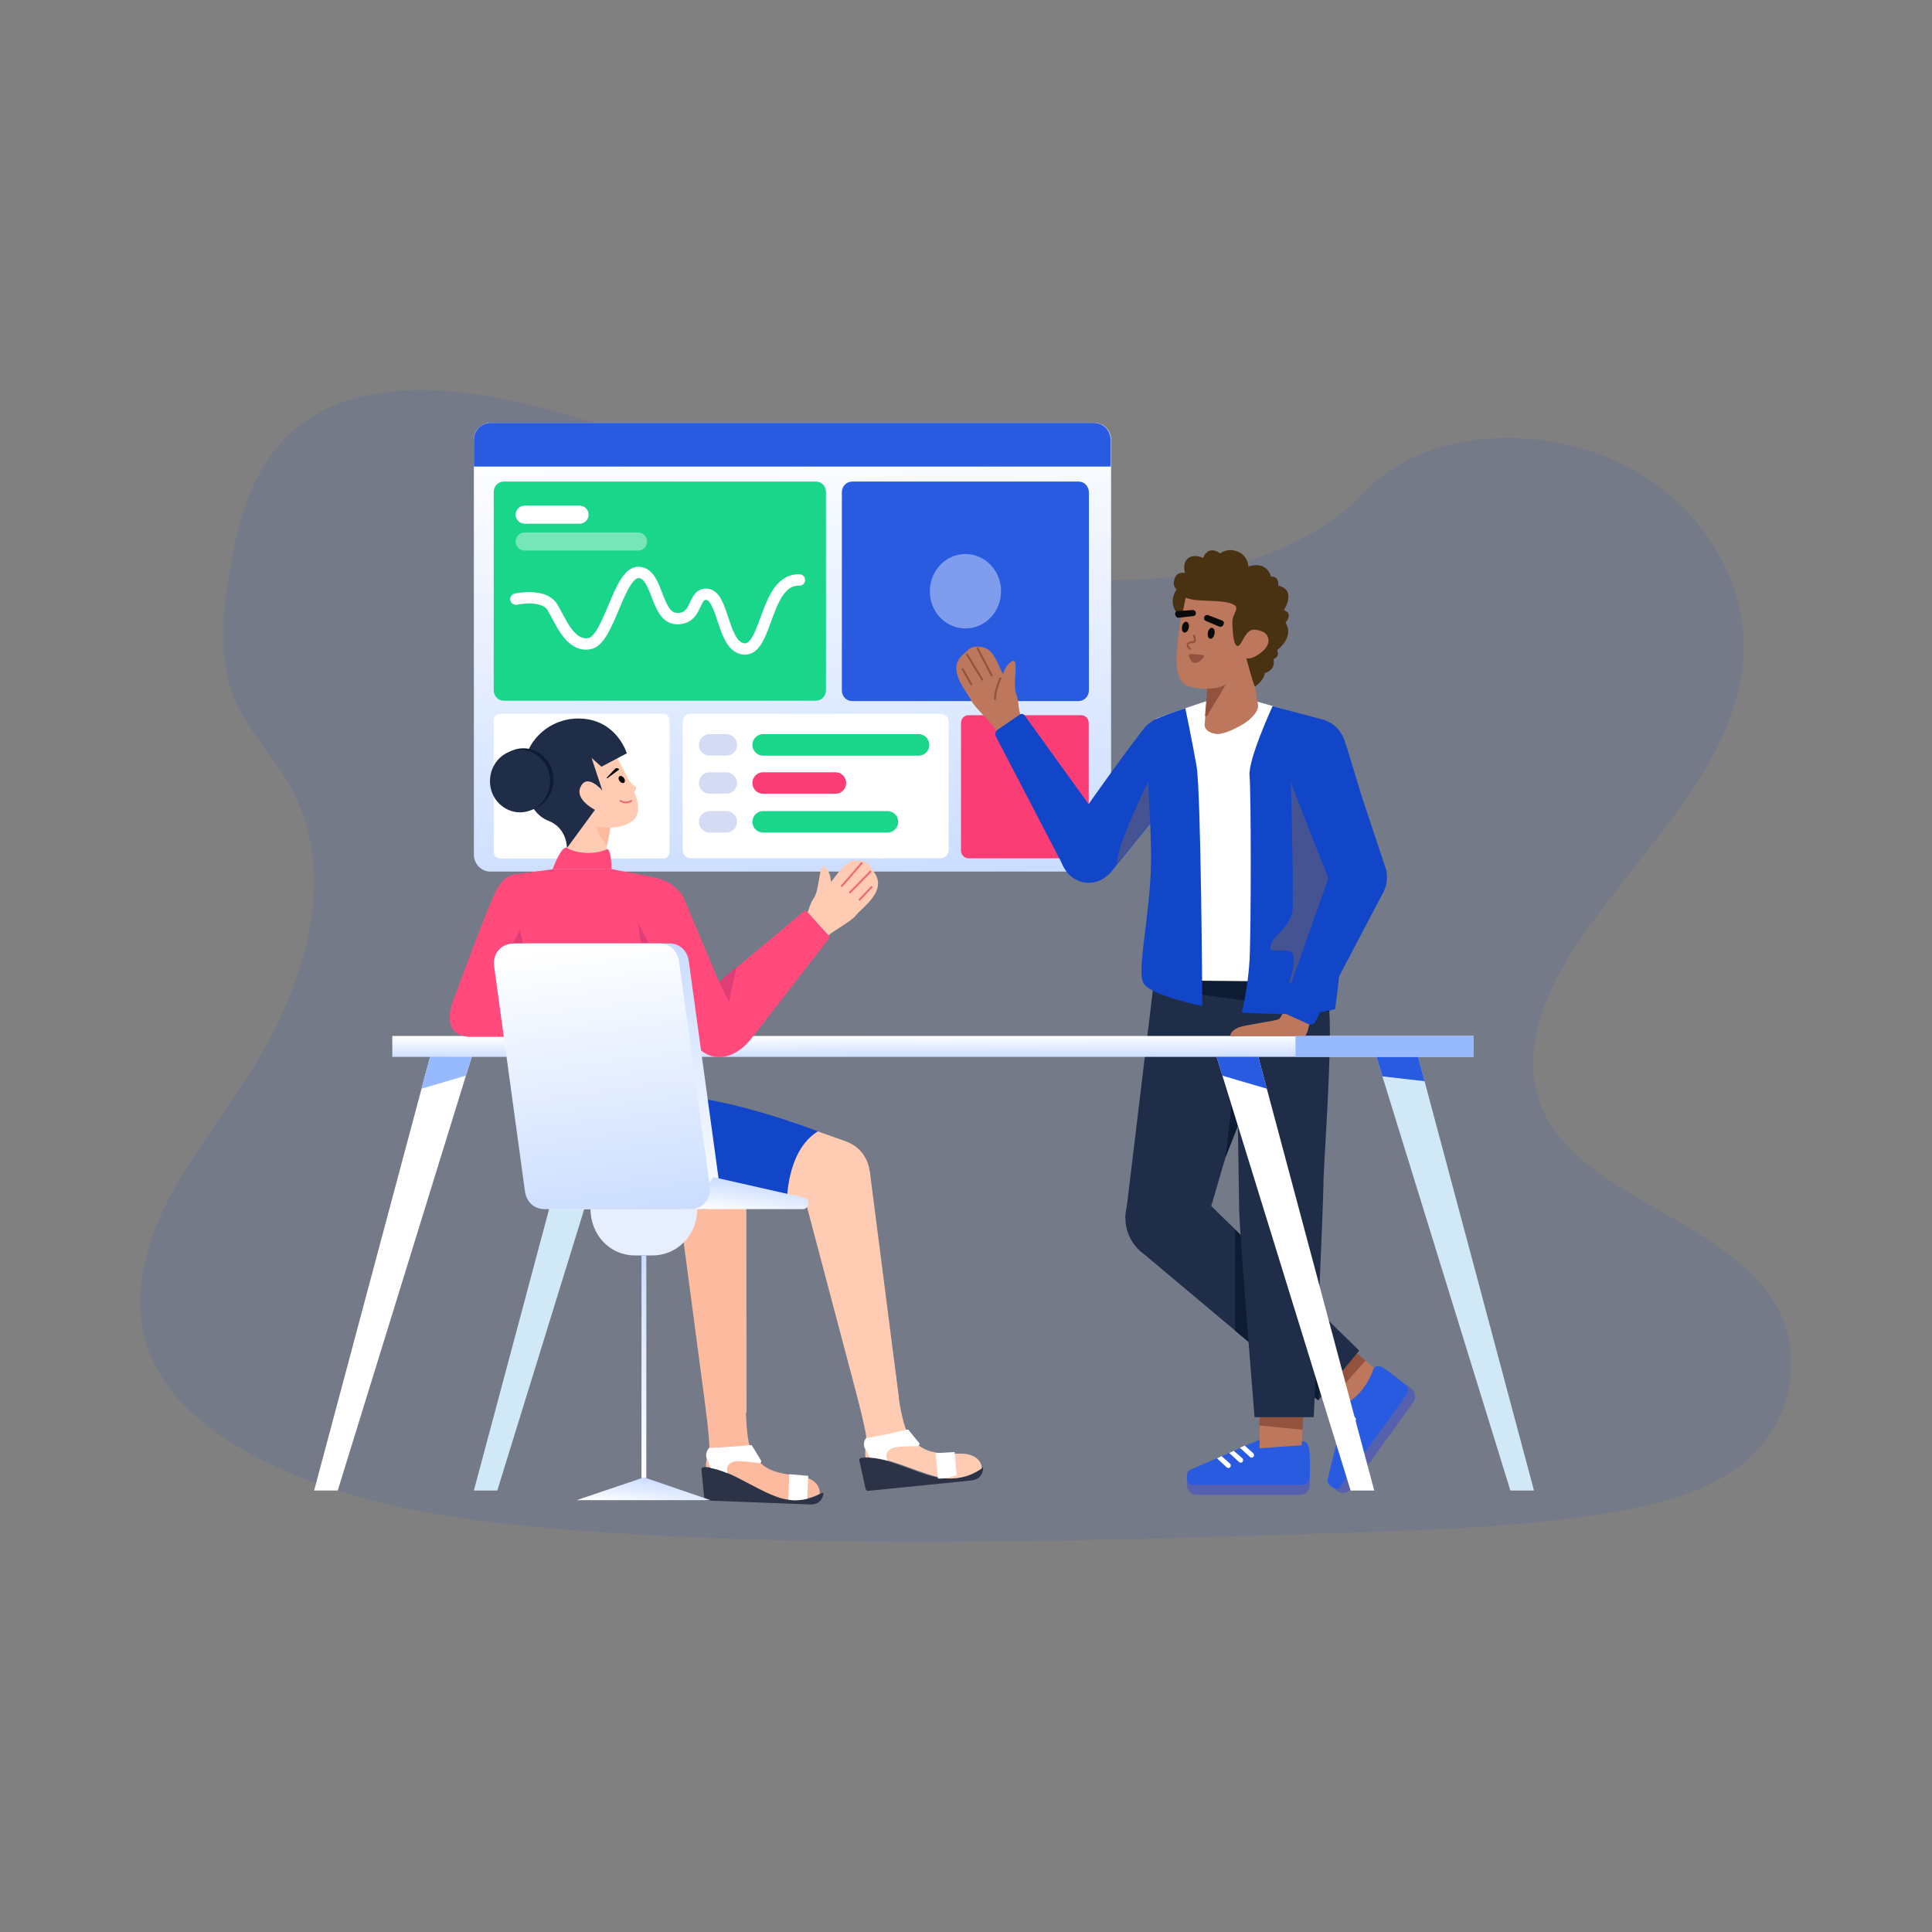 <?xml version="1.0" encoding="utf-8"?>
<!-- Generator: Adobe Illustrator 24.2.0, SVG Export Plug-In . SVG Version: 6.00 Build 0)  -->
<svg version="1.1" id="Livello_1" xmlns="http://www.w3.org/2000/svg" xmlns:xlink="http://www.w3.org/1999/xlink" x="0px" y="0px"
	 viewBox="0 0 1080 1080" style="enable-background:new 0 0 1080 1080;" xml:space="preserve">
<rect x="0" y="0" width="1080" height="1080" fill="#808080" stroke="none"/>
<style type="text/css">
	.st0{fill:#FB3D75;}
	.st1{fill:#1AD68A;}
	.st2{fill:#1A59E8;}
	.st3{opacity:0.1;fill:#1246C8;enable-background:new    ;}
	.st4{fill:#5661AE;}
	.st5{fill:#295BE0;}
	.st6{fill:#FFFFFF;}
	.st7{fill:#2C3346;}
	.st8{fill:url(#SVGID_1_);}
	.st9{fill:#FFCCB3;}
	.st10{fill:none;stroke:#EF6A77;stroke-width:1.078;stroke-linecap:round;}
	.st11{fill:#D1E8F7;}
	.st12{fill:#BC775C;}
	.st13{fill:#93523E;stroke:#93523E;}
	.st14{fill:#1F2D49;}
	.st15{fill:#0D1B33;}
	.st16{fill:url(#SVGID_2_);}
	.st17{fill-rule:evenodd;clip-rule:evenodd;fill:#FFCCB3;}
	.st18{fill-rule:evenodd;clip-rule:evenodd;fill:#FFFFFF;}
	.st19{fill-rule:evenodd;clip-rule:evenodd;fill:#FCBA9F;}
	.st20{fill:none;stroke:#5CA4E6;stroke-width:1.097;stroke-miterlimit:10;}
	.st21{fill:#FCBA9F;}
	.st22{fill:#1246C8;}
	.st23{fill:#FF4A7B;}
	.st24{fill:#DF3D75;}
	.st25{fill:url(#SVGID_3_);}
	.st26{fill:url(#SVGID_4_);}
	.st27{fill:url(#SVGID_5_);}
	.st28{fill:#465393;}
	.st29{fill:none;stroke:#93523E;stroke-width:1.078;stroke-linecap:round;}
	.st30{fill:#493212;}
	.st31{fill:#080B09;}
	.st32{fill:#E7EFFF;}
	.st33{fill:url(#SVGID_6_);}
	.st34{fill:#96BAFD;}
	.st35{fill:none;stroke:#EF6A77;stroke-linecap:round;stroke-miterlimit:10;}
	.st36{fill:none;stroke:#D4DCF4;stroke-width:12;stroke-linecap:round;stroke-miterlimit:10;}
	.st37{fill:none;stroke:#1AD68A;stroke-width:12;stroke-linecap:round;stroke-miterlimit:10;}
	.st38{fill:none;stroke:#FB3D75;stroke-width:12;stroke-linecap:round;stroke-miterlimit:10;}
	.st39{fill:none;stroke:#FFFFFF;stroke-width:6.357;stroke-linecap:round;stroke-miterlimit:10;}
	.st40{fill:none;stroke:#FFFFFF;stroke-width:10.083;stroke-linecap:round;stroke-miterlimit:10;}
	
		.st41{opacity:0.4;fill:none;stroke:#FFFFFF;stroke-width:10.083;stroke-linecap:round;stroke-miterlimit:10;enable-background:new    ;}
	.st42{opacity:0.4;fill:#FFFFFF;enable-background:new    ;}
	.st43{fill:url(#SVGID_7_);}
</style>
<rect x="-672.5" y="-216" class="st0" width="70.6" height="55.5"/>
<rect x="-573.4" y="-216" class="st1" width="70.6" height="55.5"/>
<rect x="-462.5" y="-216" class="st2" width="70.6" height="55.5"/>
<g>
	<path class="st3" d="M614.8,324.1c-59.1-2.1-115.5-22-169.4-43.8c-53.9-21.8-106.9-46-164.8-57.4c-37.2-7.4-79.6-8.5-109.5,12.2
		c-28.8,19.9-38,54.3-43.2,86.5c-3.8,24.1-6,49.3,4.4,71.9c7.1,15.5,19.9,28.8,28.6,43.8c30.6,52.1,8.9,116.4-24.3,167.4
		c-15.5,23.8-33.6,46.7-45.6,72.2c-11.9,25.3-17.5,54.5-7,80.5c10.4,25.7,35.2,45,62.1,58.5c54.6,27.6,118.8,35.5,181.5,40
		c138.7,10,278.3,5.6,417.6,1.2c51.6-1.7,103.3-3.1,153.9-11.4c28.1-4.5,57.1-12,77.6-29.5c25.9-22.4,32.4-60.4,14.9-88.6
		c-29.1-47.1-109.7-58.9-130.2-109.5c-11.1-27.8,0.4-58.9,16.5-84.6c35-55.4,93.5-104.1,96.8-167.4c2.2-43.6-26.1-87.1-69.7-107.6
		c-45.6-21.6-108.9-18.8-142.7,16.8C728.1,311.9,667.2,326,614.8,324.1z"/>
	<path class="st4" d="M727.1,835.6h-58.4c-1.4,0-2.7-0.6-3.7-1.6c-1-1-1.5-2.4-1.5-3.8v-4.3h68.7v4.3c0,1.4-0.6,2.8-1.5,3.8
		C729.8,835,728.5,835.6,727.1,835.6z"/>
	<g>
		<path class="st5" d="M728.4,805.6c0,0-12.1,4.9-24.3-0.8l-39.4,17.1c-1.7,1.7-1.3,4.9-0.7,6.7c0.1,0.4,0.4,0.7,0.7,1
			c0.3,0.3,0.7,0.4,1.1,0.4h62.4c1.1,0,2.1-0.5,2.8-1.2c0.7-0.8,1.2-1.8,1.2-2.8c0.1-4.3,0.1-10.9-0.1-13.6
			C731.8,808.2,730.8,805.9,728.4,805.6z"/>
	</g>
	<path class="st6" d="M695.8,808.1l4.7,4.2c0.2,0.1,0.3,0.3,0.4,0.6c0.1,0.2,0.1,0.5,0.1,0.7c0,0.3-0.1,0.5-0.2,0.6
		c-0.1,0.2-0.3,0.3-0.5,0.5c-0.2,0.1-0.5,0.2-0.8,0.1c-0.2-0.1-0.6-0.1-0.7-0.3l-5.7-5.2L695.8,808.1z"/>
	<path class="st6" d="M689.7,811l4.7,4.1c0.2,0.1,0.3,0.3,0.4,0.6c0.1,0.2,0.1,0.5,0.1,0.7c0,0.3-0.1,0.5-0.2,0.6
		c-0.1,0.2-0.3,0.3-0.5,0.5c-0.2,0.1-0.5,0.2-0.8,0.1c-0.2-0.1-0.6-0.1-0.7-0.3l-5.6-5.1L689.7,811z"/>
	<path class="st6" d="M682.9,814l4.6,4.1c0.2,0.1,0.3,0.3,0.4,0.6c0.1,0.2,0.1,0.5,0.1,0.7c0,0.3-0.1,0.5-0.2,0.6
		c-0.1,0.2-0.3,0.3-0.5,0.5c-0.2,0.1-0.5,0.2-0.8,0.1c-0.2-0.1-0.6-0.1-0.7-0.3l-5.5-5.1L682.9,814z"/>
	<g>
		<path class="st7" d="M508.2,820.9c-8.9-3.3-18.1-6.7-26.6-6c-0.2,0-0.4,0.1-0.6,0.2c-0.2,0.1-0.3,0.3-0.4,0.4
			c-0.1,0.1-0.2,0.3-0.2,0.5c-0.1,0.2-0.1,0.4,0,0.6l3.5,15.7c0.1,0.3,0.2,0.6,0.5,0.8c0.2,0.2,0.6,0.3,0.9,0.3l57.7-5.8
			c4.2-0.5,6.3-3,6.6-6.7c0-0.1,0-0.3-0.1-0.4s-0.1-0.2-0.2-0.3c-0.1-0.1-0.2-0.1-0.4-0.1s-0.2,0.1-0.3,0.1
			c-6.3,5-14.4,7.2-22.2,6.1C520.6,825.5,514.4,823.2,508.2,820.9z"/>
	</g>
	
		<linearGradient id="SVGID_1_" gradientUnits="userSpaceOnUse" x1="433.809" y1="1719.695" x2="472.865" y2="1186.559" gradientTransform="matrix(1 0 0 -1 0 1956)">
		<stop  offset="0" style="stop-color:#FFFFFF"/>
		<stop  offset="1" style="stop-color:#94B9FF"/>
	</linearGradient>
	<path class="st8" d="M612,236.4H274c-5,0-9.1,4.3-9.1,9.5v231.8c0,5.2,4.1,9.5,9.1,9.5h338c5,0,9.1-4.2,9.1-9.5V245.9
		C621.1,240.7,617,236.4,612,236.4z"/>
	<path class="st0" d="M604.4,399.8h-63c-2.4,0-4.2,1.9-4.2,4.4v71.2c0,2.5,1.9,4.4,4.2,4.4h63c2.4,0,4.2-1.9,4.2-4.4v-71.2
		C608.6,401.7,606.8,399.8,604.4,399.8z"/>
	<path class="st6" d="M370.7,399h-91.1c-2,0-3.6,1.7-3.6,3.8v73.3c0,2.1,1.6,3.8,3.6,3.8h91.1c2,0,3.6-1.7,3.6-3.8v-73.3
		C374.3,400.7,372.7,399,370.7,399z"/>
	<path class="st6" d="M525.9,399H386c-2.4,0-4.4,2.1-4.4,4.6v71.6c0,2.5,2,4.6,4.4,4.6h139.9c2.4,0,4.4-2.1,4.4-4.6v-71.6
		C530.3,401.1,528.4,399,525.9,399z"/>
	<g>
		<path class="st5" d="M603,269.2H476.3c-3.1,0-5.7,2.7-5.7,5.9v110.9c0,3.2,2.5,5.9,5.7,5.9H603c3.1,0,5.7-2.7,5.7-5.9V275.1
			C608.6,271.8,606.1,269.2,603,269.2z"/>
	</g>
	<path class="st9" d="M445.7,518.7c7.8-8.9,5.5-11.3,9.2-16.6c3.5-5.1,2.8-20.3,6.2-17.4c3.4,2.8,3.4,8.3,3.4,8.3
		c3.7-4.2,8.2-12.5,14.7-12c6.5,0.5,6.6,2.7,9.5,6.7c7.6,10.6-7.3,19.9-10.4,24.2c-2,2.7-13.6,9.3-15.1,10.9l-6.5,6.1L445.7,518.7z"
		/>
	<path class="st10" d="M470.6,495.3l11.1-12.8"/>
	<path class="st10" d="M475.1,498.9l11.5-11.7"/>
	<path class="st10" d="M480.5,503l6.7-7.1"/>
	<path class="st11" d="M329.7,590.8l-64.8,242.4H278l74.9-242.4H329.7z"/>
	<g>
		<polygon class="st5" points="329.7,590.8 324.9,608.6 349.8,601.3 353,590.8 		"/>
	</g>
	<path class="st4" d="M790.1,783.8L755,832.4c-0.8,1.2-2.1,1.9-3.4,2.1c-1.4,0.2-2.7-0.2-3.9-1l-3.2-2.5l41.3-57.2l3.2,2.5
		c1.1,0.8,1.8,2.1,2,3.6C791.3,781.2,790.9,782.7,790.1,783.8z"/>
	<path class="st12" d="M757,755.4l12.7,10.7l-12.9,20.7l-14.3-11.3L757,755.4z"/>
	<path class="st13" d="M762.6,760.6l-15.8,17.9l-3.9-3.2l14.8-18.9L762.6,760.6z"/>
	<g>
		<path class="st5" d="M767.9,764.8c0,0-3.5,13-15.3,19.7l-10.6,43.1c0.3,2.5,3,4.1,4.7,4.7c0.4,0.1,0.8,0.1,1.2,0
			c0.4-0.1,0.7-0.4,0.9-0.7l37.5-52c0.6-0.8,0.9-1.9,0.7-3c-0.1-1.1-0.7-2.1-1.5-2.7c-3.3-2.7-8.3-6.7-10.5-8.1
			C772,763.5,769.5,763,767.9,764.8z"/>
	</g>
	<path class="st6" d="M750.2,793.4l6-1.4c0.2-0.1,0.4-0.1,0.7,0c0.2,0.1,0.4,0.2,0.6,0.3c0.2,0.2,0.3,0.4,0.4,0.6
		c0.1,0.2,0.1,0.5,0.1,0.7c-0.1,0.3-0.2,0.5-0.4,0.8c-0.2,0.2-0.4,0.3-0.7,0.4l-7.4,1.6L750.2,793.4z"/>
	<path class="st6" d="M748.8,800.2l6-1.4c0.2-0.1,0.4-0.1,0.7,0c0.2,0.1,0.4,0.2,0.6,0.3c0.2,0.2,0.3,0.4,0.4,0.6
		c0.1,0.2,0.1,0.5,0.1,0.7c-0.1,0.3-0.2,0.5-0.4,0.8c-0.2,0.2-0.4,0.3-0.7,0.4l-7.3,1.6L748.8,800.2z"/>
	<path class="st14" d="M636.7,698.7l100.2,84.1l22.9-27.8l-87.6-85.6L636.7,698.7z"/>
	<path class="st15" d="M690.4,687.3v56.5l46.4,39l6.6-43.6L690.4,687.3z"/>
	<path class="st14" d="M645.6,544.1l-16.5,136.8h46l40-136.1L645.6,544.1z"/>
	<path class="st15" d="M685.1,647l7.7-67.9h19L685.1,647z"/>
	<path class="st12" d="M728.3,790.9l-0.6,17l-23.6,1.7l0.1-18.7H728.3z"/>
	<path class="st13" d="M727.7,798.7l-23.2-2.3l0.1-5.1l23.4,0.9L727.7,798.7z"/>
	<path class="st14" d="M743.1,544.7c-0.4,6.9-0.4,13.9,0,20.9c1.6,22.4-3.4,87.9-3.3,96.6c0.1,8.6-5.4,130-5.4,130h-33.1
		c0,0-8.5-104.3-8.6-116.2s-2.2-130.6-2.2-130.6L743.1,544.7z"/>
	<path class="st15" d="M644.6,552.4l98.5,13.2v-20.9l-98,3.4L644.6,552.4z"/>
	<path class="st14" d="M652.1,704.9c12.7,0,23-10.7,23-24c0-13.3-10.3-24-23-24c-12.7,0-23,10.7-23,24
		C629.1,694.1,639.4,704.9,652.1,704.9z"/>
	
		<linearGradient id="SVGID_2_" gradientUnits="userSpaceOnUse" x1="521.477" y1="1376.912" x2="521.527" y2="1351.871" gradientTransform="matrix(1 0 0 -1 0 1956)">
		<stop  offset="0" style="stop-color:#FFFFFF"/>
		<stop  offset="1" style="stop-color:#94B9FF"/>
	</linearGradient>
	<path class="st16" d="M823.7,579.1H219.3v11.7h604.3V579.1z"/>
	<path class="st17" d="M478.1,775.7c0,0,6,24.6,6.1,27.2c0,1.5-0.1,2.9-0.2,4.4c-0.2,2.6-0.6,5.5-0.1,7.4c8.1-0.3,17,3,25.5,6.1
		c6.3,2.3,12.5,4.6,18.2,5.4c7.5,1,15.1-0.9,21.3-5.4c-0.2-4.5-4.4-8.3-11.9-8.2c-13.5,0.1-21-0.1-28.5-9.6
		c-5.3-6.7-7.8-35.2-7.8-35.2L478.1,775.7z"/>
	<path class="st18" d="M506.9,799.2c-2.5,0.6-12.4,3-22.1,4.6c-1.9,0.3-2.5,4.3-1.1,6.3c1,1.5,1.9,3,2.5,4.7
		c3.4,0.2,6.7,0.8,9.9,1.7c-1.7-3.8,0.1-6.3,3.7-7.3c2.8-0.7,9.5-0.8,13.1-0.8c0.2,0,0.4-0.1,0.6-0.2s0.3-0.3,0.4-0.5
		c0.1-0.2,0.1-0.4,0.1-0.6c0-0.2-0.1-0.4-0.2-0.5l-5.9-7.2c-0.1-0.1-0.2-0.3-0.4-0.3C507.2,799.1,507,799.1,506.9,799.2z"/>
	<path class="st9" d="M472.5,676.6c10.3-3.2,16-14.4,13-25.1c-3-10.7-13.9-16.7-24.1-13.5s-16,14.4-13,25.1
		C451.4,673.7,462.2,679.7,472.5,676.6z"/>
	<path class="st9" d="M472.7,638l-32.1-11.5l-15,42l41.5,7.5L472.7,638z"/>
	<path class="st9" d="M486.2,654.6l16.3,126.9l-21.1,7.6l-31.9-120.5L486.2,654.6z"/>
	<path class="st19" d="M393.9,780.6c0,0,2.8,25.2,2.6,27.8c-0.2,1.4-0.4,2.9-0.8,4.3c-0.6,2.5-1.2,5.4-1.1,7.3
		c8.1,0.8,16.4,5.2,24.5,9.6c6,3.2,11.8,6.3,17.3,7.8c7.3,2.1,15.1,1.2,21.8-2.4c0.3-4.5-3.2-8.8-10.8-9.8c-13.4-1.7-20.8-3-27-13.4
		c-4.4-7.4-3.4-35.9-3.4-35.9L393.9,780.6z"/>
	<path class="st20" d="M401,681.6c10.6-1.7,17.8-12.1,16-23.1c-1.7-11-11.6-18.5-22.2-16.7c-10.6,1.7-17.8,12.1-16,23.1
		C380.5,675.9,390.4,683.3,401,681.6z"/>
	<path class="st21" d="M417.2,661.6l0.1,128.1l-21.9,4.7L379,670.5L417.2,661.6z"/>
	<path class="st22" d="M359.8,614.9c0,0-5.9,30,1.8,42.6c9.8,15.9,21.8,18.3,30.6,18.5l47.7-4.3c0,0-0.3-28.6,17.4-39.3
		C457.4,632.4,384.9,604.5,359.8,614.9z"/>
	<path class="st9" d="M341.5,461.5l-3.8,20.2l-21.9-1.6l4.2-21.4L341.5,461.5z"/>
	<path class="st21" d="M341.2,462.7l-1.9,9.8c0,0-5-4.5-6-11.5L341.2,462.7z"/>
	<g>
		<path class="st23" d="M308.9,485.9c0,0,5-13.6,8-11.9c7.1,4,17.5,3.2,22.1,0.8c2.7-1.4,2.9,11.1,2.9,11.1L308.9,485.9L308.9,485.9
			z"/>
	</g>
	<g>
		<path class="st23" d="M308.9,485.9l-21.1,2.9c-0.6,0.1-1.1,0.4-1.5,0.8c-0.4,0.5-0.6,1.1-0.5,1.7l14.7,145.4l75.5-7.7l-9.3-138.4
			l-25-4.8L308.9,485.9L308.9,485.9z"/>
	</g>
	<path class="st24" d="M362.7,527.3l-5.9-11.1l1.4,11.1H362.7z"/>
	<g>
		<path class="st23" d="M365.5,490.5c8,1.3,14.6,6.8,16.8,11.7l19.7,46.8l48.3-40.3l13.7,15.1l-43.4,56c-8.8,12-23.9,16.9-34.2,1.3
			L370,554L365.5,490.5z"/>
	</g>
	<path class="st24" d="M402,548.8l5.5,11.3l4.2-19.4L402,548.8z"/>
	<g>
		<path class="st23" d="M288,488.8c0,0-5.7-0.1-10.4,8.6c-4.8,8.7-24.1,61.5-24.1,61.5s-8.8,19.9,9.1,20.7h37.5L288,488.8z"/>
	</g>
	<path class="st24" d="M292.3,527.3l-1.6-7.3l-4,7.3H292.3z"/>
	<linearGradient id="SVGID_3_" gradientUnits="userSpaceOnUse" x1="332.75" y1="673.218" x2="371.709" y2="369.163">
		<stop  offset="0" style="stop-color:#FFFFFF"/>
		<stop  offset="1" style="stop-color:#94B9FF"/>
	</linearGradient>
	<path class="st25" d="M391.5,675.9h-81.9c-2.6,0-5.1-1-7-2.7c-1.9-1.7-3.2-4.2-3.6-6.9l-17.3-126.3c-0.2-1.6-0.1-3.2,0.3-4.7
		c0.4-1.6,1.2-3,2.2-4.1c1-1.2,2.2-2.2,3.7-2.8c1.4-0.6,2.9-1,4.5-1h82c2.6,0,5.1,1,7,2.7c1.9,1.7,3.2,4.2,3.6,6.9l17.3,126.3
		c0.2,1.6,0.1,3.2-0.3,4.7c-0.4,1.6-1.2,3-2.2,4.1c-1,1.2-2.2,2.2-3.7,2.8C394.6,675.6,393.1,675.9,391.5,675.9z"/>
	<linearGradient id="SVGID_4_" gradientUnits="userSpaceOnUse" x1="418.271" y1="679.366" x2="423.086" y2="641.782">
		<stop  offset="0" style="stop-color:#FFFFFF"/>
		<stop  offset="1" style="stop-color:#94B9FF"/>
	</linearGradient>
	<path class="st26" d="M386,675.9h62.8c0.6,0,1.1-0.1,1.6-0.5c0.4-0.3,0.9-0.7,1.1-1.2c0.2-0.5,0.4-1,0.4-1.6c0-0.6-0.1-1.1-0.4-1.6
		c-0.2-0.4-0.5-0.7-0.9-1c-0.3-0.3-0.7-0.5-1.1-0.5l-50.8-11.5L386,675.9z"/>
	
		<linearGradient id="SVGID_5_" gradientUnits="userSpaceOnUse" x1="326.962" y1="1427.991" x2="367.022" y2="1115.347" gradientTransform="matrix(1 0 0 -1 0 1956)">
		<stop  offset="0" style="stop-color:#FFFFFF"/>
		<stop  offset="1" style="stop-color:#94B9FF"/>
	</linearGradient>
	<path class="st27" d="M386,675.9h-81.9c-2.6,0-5.1-1-7-2.7c-1.9-1.7-3.2-4.2-3.6-6.9l-17.3-126.3c-0.2-1.6-0.1-3.2,0.3-4.7
		c0.4-1.6,1.2-3,2.2-4.1c1-1.2,2.2-2.2,3.7-2.8c1.4-0.6,2.9-1,4.5-1h82c2.6,0,5.1,1,7,2.7c1.9,1.7,3.2,4.2,3.6,6.9l17.3,126.3
		c0.2,1.6,0.1,3.2-0.3,4.7c-0.4,1.6-1.2,3-2.2,4.1c-1,1.2-2.2,2.2-3.7,2.8C389,675.6,387.5,675.9,386,675.9z"/>
	<path class="st12" d="M720.6,559.9c0,0-4.4,8.7-5.5,9.7c-1.1,1-18.8,3.3-22.3,4.6c-3.4,1.3-5.1,3.2-5.1,5h41.8c0,0,1.1-1,1.9-4.4
		c0.7-3.4,2.1-4.8,2.1-4.8L720.6,559.9z"/>
	<path class="st22" d="M660.5,422.7c2.7-14.1-3.7-13.8-5.8-16c0,0-8.1-6.9-14.2-0.5c-6.5,6.9-43.8,60-43.8,60l23.4,22.4l4.4-5.4
		l11.4-14.1l12.2-15.1l1.5-1.7l16.4-19.4C665.8,432.7,659,430.1,660.5,422.7z"/>
	<path class="st22" d="M670.3,425.1c3.2-9.8-1.9-20.4-11.3-23.6c-9.4-3.3-19.6,2-22.7,11.8c-3.2,9.8,1.9,20.4,11.3,23.6
		C657,440.1,667.2,434.8,670.3,425.1z"/>
	<path class="st28" d="M649.2,452c0.5-3,1.4-8.9,2.4-14.2l5.4-26.1c0,0-14.5,22.3-21.1,37.8c-4.9,11.7-10.7,23.5-11.6,33.5
		l11.4-14.1l12.2-15.1L649.2,452z"/>
	<path class="st12" d="M573.3,406.3c-5.5-10.6-2.9-12.3-5.2-18.3c-2.3-5.8,1.8-20.4-2.2-18.4c-4,2-5.2,7.3-5.2,7.3
		c-2.7-5-5.2-14.2-11.7-15.2c-6.5-1-7,1.1-10.7,4.2c-9.8,8.5,2.7,21.2,4.8,26c1.4,3,11.1,12.3,12.2,14.3l5,7.4L573.3,406.3z"/>
	<path class="st29" d="M554.3,377.5l-7.9-15.2"/>
	<path class="st29" d="M549.1,379.9l-8.6-14.1"/>
	<path class="st29" d="M543,382.6l-4.9-8.5"/>
	<path class="st29" d="M556.2,390.8c0.1-5.2,3-11.6,3-11.6"/>
	<path class="st22" d="M620.2,465.7l-47.5-65.9c-0.3-0.4-0.7-0.6-1.2-0.7c-0.5-0.1-0.9,0-1.4,0.3l-12.4,8.5c-0.6,0.4-1,1-1.2,1.7
		c-0.2,0.7-0.1,1.5,0.2,2.1l38.2,73.4L620.2,465.7z"/>
	<path class="st22" d="M608.6,493.5c8.8,0,15.9-7.4,15.9-16.6c0-9.1-7.1-16.6-15.9-16.6s-15.9,7.4-15.9,16.6
		C592.7,486.1,599.9,493.5,608.6,493.5z"/>
	<path class="st6" d="M675.1,391.7c0,0-23.2,7.7-27.8,9.6c-4.6,2-4.9,10-5.2,15.6c-0.2,4,4.1,69,4.4,106.6c0.1,8-1.4,13.1-2.3,17.6
		c-0.9,4.5,0,6.9,0,6.9l99.3,0.9c0,0-3-130.7-3.6-135.4c-0.6-4.7,4.2-8.7-1-11L701,391.7L675.1,391.7L675.1,391.7z"/>
	<path class="st22" d="M662.6,395.9c0,0,3.8,18.1,6.3,32.5c2.5,14.4,3.2,134,3.2,134s-29-5.9-32.9-12.8c-3.9-6.9,3.7-38.1,4.2-66.5
		c0.6-28.4-5.2-72.4,0.9-80C644.3,403,645.8,401.4,662.6,395.9z"/>
	<path class="st22" d="M711.4,394.7c0,0-13.8,29.9-12.9,39c0.9,9.1,0.9,86.8,0,103c-0.6,9.8-2,19.7-4.3,29.3c0,0,37.6,2.8,52.1-1.9
		c0,0,6.9-45.2,2.4-61.4c-4.5-16.1-8-100.1-8-100.1L711.4,394.7z"/>
	<path class="st28" d="M721.6,434.9c0,0,1.4,54.2,1.1,72.3c-0.2,11.3-12.6,16-12.6,22.5c0,3.9,9.8-0.6,12.4,3.3
		c2.6,4-1.9,16.4-1.9,16.4l22.9-0.5l9.2-46.4l-19.3-70.5L721.6,434.9z"/>
	<path class="st12" d="M675.6,379.7l-2.2,25.3c0,0-0.6,4,6,5.2c5.2,1,16-5.4,18.4-7.4c5.4-4.7,5.9-7.4,5.3-9.6
		c-0.8-3.1-3.5-24.9-3.5-24.9L675.6,379.7z"/>
	<path class="st13" d="M674.1,400.3l1.3-15.5l11.6-6L674.1,400.3z"/>
	<path class="st12" d="M662.7,331.9c0,0-4.4,20.7-5,34.7c-0.6,14.2,4.3,16.9,10.3,17.9c4.7,0.8,12.1,0.9,16.8-1.6
		c8.5-4.4,22.4-15.2,24.2-17.2c2.8-3.2,2.6-17.5-8.1-21.1C693,342,673.1,320.1,662.7,331.9z"/>
	<path class="st30" d="M662.8,334.1c6.4,2.7,18.5,0.9,25.2,3.2c6.6,2.3,0.6,4.7,0.9,11.3c0.2,4.3,0.5,12.6,3,12.5
		c2.5-0.1,4-9.5,9.4-9.1c5.3,0.4,7.9,2.8,7.8,6.3c-0.1,3.6-4,6.7-7,8.4c-3.8,2.1-5.4,1.2-5.4,1.2s4.3,16.4,4.9,15.8
		c0,0,4.6-2.7,5.5-7.5c0,0,6.2-1.4,4.8-7.8c0,0,3.9-1.3,2-5c0,0,9.9-6.9,4.7-15.4c0,0,4.7-4.9-0.9-6.9c0,0,7.4-11.3-3.1-13.7
		c0,0,0.7-5.3-4.1-5.1c0,0-2.1-9.1-12.7-5.6c-0.1-1.8-0.6-3.6-1.7-5.1c-1.1-1.5-2.5-2.6-4.1-3.2c-6-2.5-9.9,1-9.9,1
		s-6.3-5.3-9.6,2.5c0,0-4.7-2.5-8.3,0.1c-3.5,2.7-1.8,8.3-1.8,8.3s-4-1-5.5,2.5c-2.1,4.9,0.9,6.7,0.9,6.7s-6.6,8.2,2.7,15.9
		L662.8,334.1z"/>
	<path class="st31" d="M678.9,354.4c0.4-1.7-0.2-3.2-1.2-3.4c-1.1-0.3-2.2,0.9-2.5,2.6s0.2,3.2,1.2,3.4
		C677.5,357.3,678.6,356.1,678.9,354.4z"/>
	<path class="st31" d="M664.5,351c0.4-1.7-0.2-3.2-1.2-3.4c-1.1-0.3-2.2,0.9-2.5,2.6c-0.4,1.7,0.2,3.2,1.2,3.4
		C663,353.8,664.2,352.7,664.5,351z"/>
	<path class="st29" d="M667.4,355.4c0,0,1.8,3.6-0.8,3.6c-2.5-0.1-3.9,1.5-1.4,3.7"/>
	<path class="st13" d="M665.6,366.1L665.6,366.1L665.6,366.1c1.6,0.1,4.6,0.3,6.6,0.5l0,0l0,0c0.1,0,0.1,0,0.2,0.1
		c0.1,0.1,0.1,0.1,0.1,0.1c0,0.1,0.1,0.1,0,0.2c0,0.1-0.1,0.1-0.1,0.2c-0.4,0.5-1.1,1.1-1.7,1.7c-0.7,0.5-1.4,1-2.1,1.1
		c-0.7,0.2-1.3,0.1-1.9-0.4c-0.6-0.5-1.1-1.4-1.6-3l0,0l0,0c0-0.1,0-0.1,0-0.1s0-0.1,0.1-0.1c0-0.1,0.1-0.1,0.1-0.1
		C665.4,366.1,665.5,366.1,665.6,366.1z"/>
	<path class="st31" d="M684,348.9l-0.1,0.3c-0.2,0.5-0.5,0.8-0.9,1c-0.4,0.2-0.9,0.2-1.4,0.1l-7.5-3.2c-0.4-0.1-0.7-0.5-0.9-0.8
		c-0.2-0.4-0.2-0.8-0.1-1.2c0.1-0.3,0.1-0.5,0.3-0.6c0.1-0.2,0.3-0.4,0.6-0.5c0.2-0.1,0.4-0.2,0.7-0.2s0.5,0,0.7,0.1l7.6,2.9
		c0.2,0.1,0.4,0.2,0.6,0.3c0.2,0.1,0.3,0.3,0.4,0.5c0.1,0.2,0.1,0.5,0.2,0.6C684.1,348.4,684.1,348.7,684,348.9z"/>
	<path class="st31" d="M658.6,341.6l8.1-0.6c0.2,0,0.5,0,0.7,0.1c0.2,0.1,0.4,0.3,0.6,0.4c0.2,0.2,0.3,0.4,0.4,0.6s0.1,0.5,0.1,0.7
		c0,0.4-0.2,0.8-0.4,1.1c-0.2,0.3-0.6,0.5-1.1,0.5l-8.1,0.9c-0.5,0.1-0.9-0.1-1.3-0.5c-0.4-0.3-0.6-0.8-0.6-1.3l-0.1-0.3
		c0-0.3,0-0.5,0.1-0.6c0.1-0.2,0.2-0.4,0.3-0.6c0.1-0.2,0.3-0.3,0.6-0.4C658.2,341.6,658.4,341.6,658.6,341.6z"/>
	<path class="st22" d="M741.4,415.7c-10.3-9.7-13.2-3.8-16.2-3c0,0-9.9,3.6-7.7,12.5c2.3,9.3,26.8,70,26.8,70l31-7.6l-2.8-8.5
		l-5.8-17.4l-6.2-18.7l-0.6-2.2l-7.5-24.6C752.4,416.1,746.7,420.8,741.4,415.7z"/>
	<path class="st22" d="M746.4,434.5c7.5-6.7,8.4-18.5,2-26.4c-6.5-7.8-17.8-8.7-25.3-2.1c-7.5,6.7-8.4,18.5-2,26.4
		C727.6,440.3,738.9,441.2,746.4,434.5z"/>
	<path class="st22" d="M744.1,486.6l-27.4,77.3c-0.1,0.5-0.1,1,0.1,1.4c0.2,0.5,0.6,0.8,1,1l13.7,6.2c0.7,0.3,1.4,0.3,2.1,0.1
		c0.7-0.3,1.2-0.7,1.6-1.4l38.5-73.2L744.1,486.6z"/>
	<path class="st22" d="M759.4,507.2c8.8,0,15.9-7.4,15.9-16.6c0-9.1-7.1-16.6-15.9-16.6c-8.8,0-15.9,7.4-15.9,16.6
		C743.5,499.7,750.6,507.2,759.4,507.2z"/>
	<path class="st32" d="M330.1,675.9h59.7c0,6.9-2.6,13.5-7.3,18.3c-4.7,4.9-11,7.6-17.6,7.6h-10.1c-6.6,0-12.9-2.7-17.6-7.6
		C332.7,689.4,330.1,682.8,330.1,675.9z"/>
	<linearGradient id="SVGID_6_" gradientUnits="userSpaceOnUse" x1="352.688" y1="820.948" x2="383.641" y2="579.379">
		<stop  offset="0" style="stop-color:#FFFFFF"/>
		<stop  offset="1" style="stop-color:#94B9FF"/>
	</linearGradient>
	<path class="st33" d="M361.3,701.8h-2.7v124.5h2.7V701.8z"/>
	<path class="st6" d="M240.4,590.8l-64.8,242.4h13.2l74.9-242.4H240.4z"/>
	<path class="st34" d="M240.4,590.8l-4.8,17.8l24.8-7.3l3.2-10.4L240.4,590.8L240.4,590.8L240.4,590.8z"/>
	<path class="st11" d="M792.7,590.8l64.8,242.4h-13.2l-74.9-242.4H792.7z"/>
	<g>
		<polygon class="st5" points="792.7,590.8 796.4,604.4 772.8,601.7 769.4,590.8 		"/>
	</g>
	<path class="st9" d="M342.5,418.7c0,0,8.7,16.4,11.7,23.1c3,6.7,4,14.1-1,17.4c-6.8,4.6-14.4,3.6-22.6,2.6
		c-7.1-0.8-15.9-21.6-14.9-26.6C316.9,430.1,329.2,409.7,342.5,418.7z"/>
	<path class="st31" d="M348.9,437.5c0.6-0.5,0.6-1.7-0.2-2.7c-0.8-1-1.9-1.4-2.5-0.8c-0.6,0.5-0.6,1.7,0.2,2.7
		C347.2,437.7,348.3,438,348.9,437.5z"/>
	<path class="st31" d="M339.6,435l6.6-4.9c-0.2-0.2-0.4-0.3-0.6-0.5c-0.2-0.1-0.5-0.2-0.7-0.2s-0.5,0.1-0.7,0.1
		c-0.2,0.1-0.4,0.3-0.6,0.5l-4.4,4.7C339,434.8,339.3,435.2,339.6,435z"/>
	<path class="st35" d="M352.9,447.7c-0.9,0.6-1.9,0.9-3,0.9s-2.1-0.3-3-0.9"/>
	<path class="st14" d="M336.2,428.6l14.2-7.5c0,0-5.2-17.5-24-19.3c-13.9-1.4-26.8,6.6-31.8,19.1c-5,12.4-0.7,33,11.9,37.9
		c10.7,4.1,10.4,15.3,10.4,15.3l15.7-21.4c0,0-10.9-5.5-8.3-12.2c3.5-9.1,12.4,1.4,12.4,1.4l-6-18.2L336.2,428.6z"/>
	<path class="st9" d="M351.2,435.7c0,0,2.4,3.2,3.8,3.8c1.4,0.6,0.1,2.9-0.8,3.2S350.7,437.2,351.2,435.7z"/>
	<path class="st15" d="M292.6,453.3c9.3,0,16.8-7.9,16.8-17.5c0-9.7-7.6-17.5-16.8-17.5c-9.3,0-16.8,7.9-16.8,17.5
		C275.7,445.4,283.3,453.3,292.6,453.3z"/>
	<path class="st14" d="M290.7,454.1c9.3,0,16.8-7.9,16.8-17.5c0-9.7-7.6-17.5-16.8-17.5c-9.3,0-16.8,7.9-16.8,17.5
		C273.8,446.2,281.4,454.1,290.7,454.1z"/>
	<path class="st1" d="M456.1,269.2H281.6c-3.1,0-5.6,2.6-5.6,5.8v110.9c0,3.2,2.5,5.8,5.6,5.8h174.5c3.1,0,5.6-2.6,5.6-5.8V275
		C461.7,271.8,459.3,269.2,456.1,269.2z"/>
	<path class="st36" d="M396.7,416.4h9.3"/>
	<path class="st37" d="M426.6,416.4h86.9"/>
	<path class="st36" d="M396.7,437.7h9.3"/>
	<path class="st38" d="M426.6,437.7H467"/>
	<path class="st36" d="M396.7,459.4h9.3"/>
	<path class="st37" d="M426.6,459.4h69.5"/>
	<path class="st39" d="M288.4,334.9c0,0,15.3-3.4,20.3,4.4c4.8,7.8,9.8,22.4,20.8,20.5c11.1-1.9,16.4-40.2,27.5-39.8
		c11.1,0.3,9.3,25.4,21.3,25.8c12.1,0.3,8.7-14,16.7-13.6c9.8,0.5,8.6,30.2,21.3,30.6c12.7,0.3,11.4-39.3,30.6-38.6"/>
	<path class="st40" d="M293.3,287.7H324"/>
	<path class="st41" d="M293.3,302.7h63.4"/>
	<path class="st42" d="M539.7,351.3c11,0,19.9-9.3,19.9-20.8c0-11.5-8.9-20.8-19.9-20.8c-11,0-19.9,9.3-19.9,20.8
		C519.7,342,528.6,351.3,539.7,351.3z"/>
	<g>
		<path class="st5" d="M274.2,236.4h337.4c2.5,0,4.8,1,6.6,2.8c1.7,1.8,2.7,4.3,2.7,6.9v14.7H264.9v-14.7c0-2.6,1-5.1,2.7-6.9
			C269.4,237.4,271.8,236.4,274.2,236.4L274.2,236.4z"/>
	</g>
	<path class="st34" d="M823.7,579.1h-99.5v11.7h99.5V579.1z"/>
	<path class="st6" d="M703.4,590.8l64.8,242.4h-13.2l-74.9-242.4H703.4z"/>
	<g>
		<polygon class="st5" points="703.4,590.8 708.2,608.6 683.3,601.3 680.1,590.8 		"/>
	</g>
	<path class="st18" d="M534.8,824.5c-6.2,2.5-10.5,2-10.5,2l-1.3-14.2l10.6-0.6L534.8,824.5z"/>
	<g>
		<path class="st7" d="M419.2,829.7c-8.5-4.5-17.2-9.1-25.6-9.6c-0.2,0-0.4,0-0.6,0.1c-0.2,0.1-0.3,0.2-0.5,0.3
			c-0.1,0.1-0.2,0.3-0.3,0.5s-0.1,0.4-0.1,0.6l1.6,16c0.1,0.3,0.2,0.6,0.4,0.8c0.2,0.2,0.6,0.4,0.9,0.4l57.9,2.2
			c4.3,0.1,6.6-2.1,7.4-5.7c0-0.1,0-0.3,0-0.4c-0.1-0.1-0.1-0.2-0.2-0.3c-0.1-0.1-0.2-0.1-0.3-0.1s-0.2,0-0.4,0.1
			c-7,4.1-15.1,5.1-22.8,3C431,835.9,425.2,832.8,419.2,829.7z"/>
	</g>
	<path class="st18" d="M419.5,807.8c-2.5,0.3-12.7,1.2-22.4,1.6c-1.9,0.1-3,4-1.9,6.2c0.8,1.6,1.4,3.3,2,5c3.3,0.6,6.5,1.7,9.6,3
		c-1.2-4,0.9-6.3,4.5-6.7c2.9-0.3,9.6,0.5,13.1,1c0.2,0,0.4,0,0.6-0.1c0.2-0.1,0.3-0.2,0.4-0.4s0.2-0.4,0.1-0.6
		c0-0.2-0.1-0.4-0.2-0.6l-4.9-8c-0.1-0.1-0.2-0.3-0.4-0.4C419.9,807.8,419.7,807.8,419.5,807.8z"/>
	<path class="st18" d="M451.3,837.8c-6.5,1.6-10.6,0.5-10.6,0.5l0.5-14.2l10.6,0.9L451.3,837.8z"/>
	<linearGradient id="SVGID_7_" gradientUnits="userSpaceOnUse" x1="359.204" y1="842.692" x2="363.495" y2="809.207">
		<stop  offset="0" style="stop-color:#FFFFFF"/>
		<stop  offset="1" style="stop-color:#94B9FF"/>
	</linearGradient>
	<path class="st43" d="M358.7,826.3l-36.4,12.3h74.9l-35.9-12.3H358.7z"/>
</g>
</svg>
